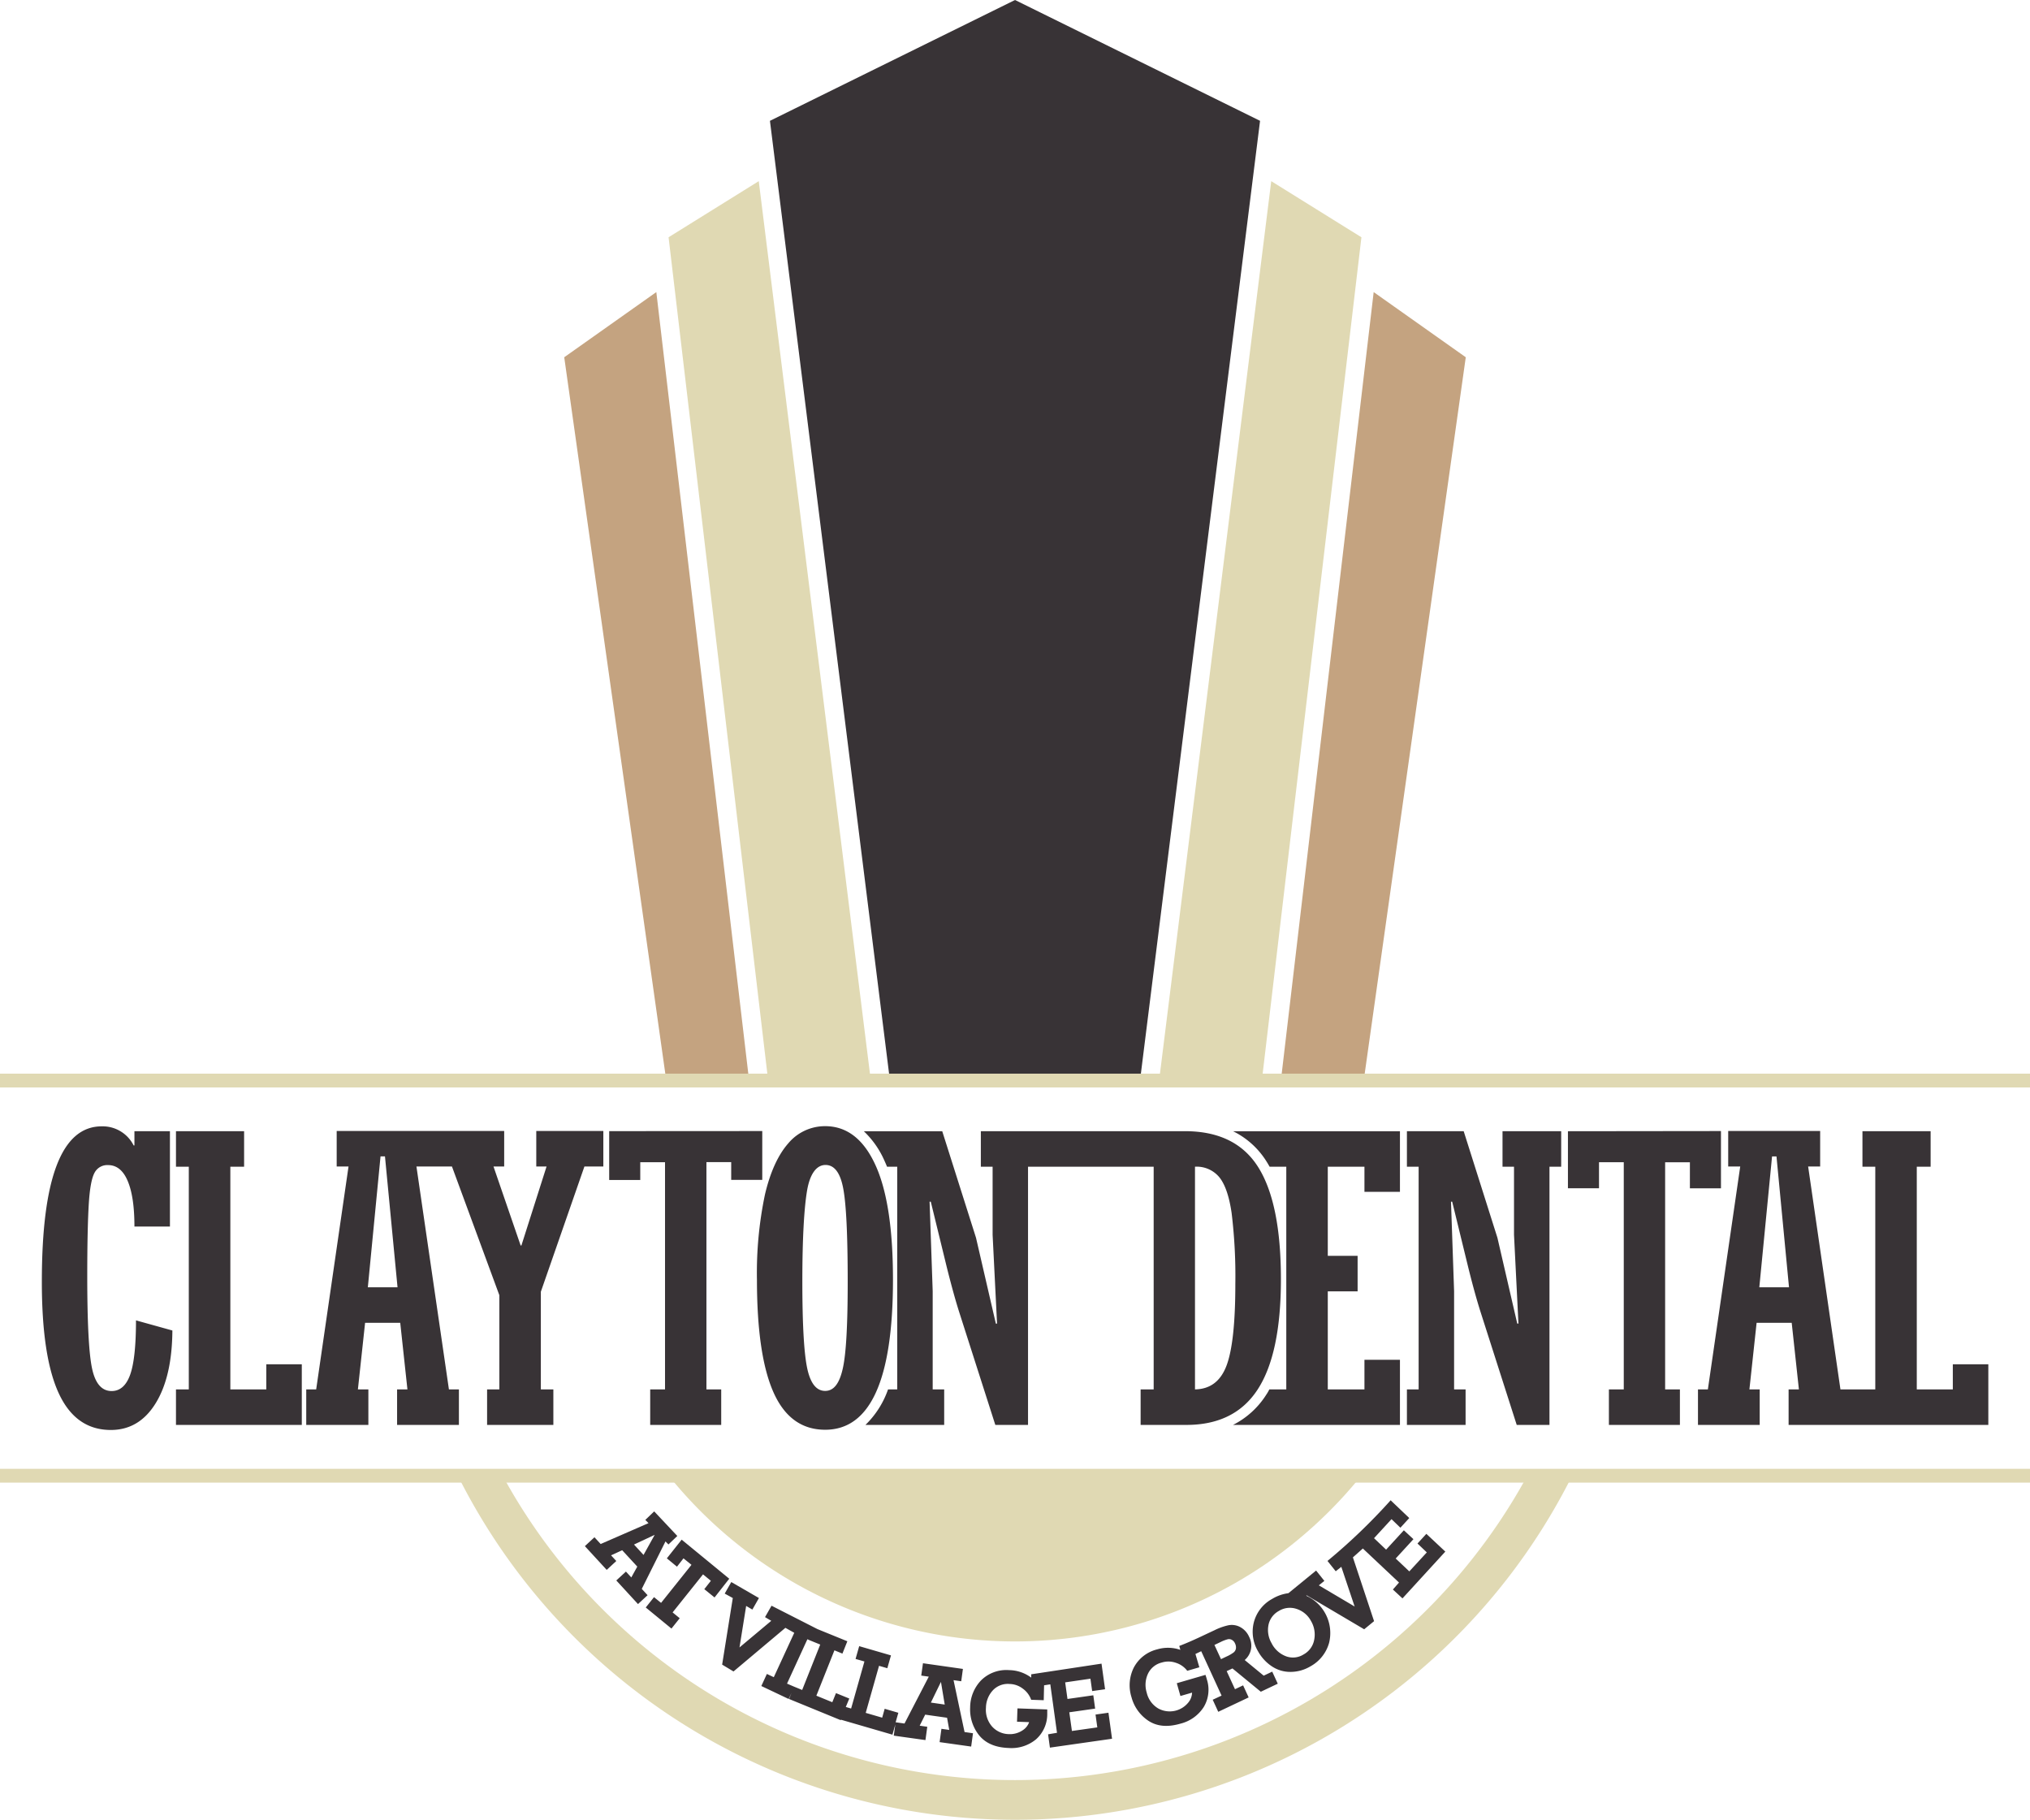 <svg xmlns="http://www.w3.org/2000/svg" viewBox="0 0 457.39 409.96"><defs><style>.cls-1,.cls-4{fill:#e0d9b3;}.cls-1,.cls-2,.cls-3{fill-rule:evenodd;}.cls-2,.cls-5{fill:#383336;}.cls-3{fill:#c4a380;}</style></defs><title>logo</title><g id="Layer_2" data-name="Layer 2"><g id="Layer_1-2" data-name="Layer 1"><path class="cls-1" d="M354.07,332.76a140.41,140.41,0,0,1-250.75,0h10.11a131.45,131.45,0,0,0,230.52,0Z"/><polygon class="cls-2" points="200.48 243.12 173.48 27.22 228.7 0 283.91 27.22 256.9 243.12 200.48 243.12"/><polygon class="cls-3" points="309.51 65.8 330.26 80.48 307.31 243.12 288.64 243.12 309.51 65.8"/><polygon class="cls-1" points="286.43 40.81 306.75 53.45 284.35 243.12 261.2 243.12 286.43 40.81"/><polygon class="cls-1" points="173.04 243.12 150.64 53.45 170.96 40.81 196.17 243.12 173.04 243.12"/><polygon class="cls-3" points="150.08 243.12 127.13 80.48 147.88 65.8 168.75 243.12 150.08 243.12"/><rect class="cls-4" y="241.87" width="457.39" height="3.11"/><path class="cls-1" d="M306.45,332.76a100.18,100.18,0,0,1-155.52,0H306.45"/><path class="cls-2" d="M145,350.29l2.51-4.52-4.66,2.18ZM212.86,384l-.85-5.11-2.27,4.66Zm73.71-13.7a6,6,0,0,0,3.24,2.84,4.49,4.49,0,0,0,3.94-.45,4.71,4.71,0,0,0,2.36-3.29,6,6,0,0,0-.73-4.24,5.6,5.6,0,0,0-3.25-2.71,4.71,4.71,0,0,0-4,.47,4.63,4.63,0,0,0-2.33,3.19A5.86,5.86,0,0,0,286.58,370.29Zm-11.46,3.47,1.24-.59a8.2,8.2,0,0,0,1.63-.94,1.47,1.47,0,0,0,.49-.84,2,2,0,0,0-.21-1.19,1.6,1.6,0,0,0-.71-.79,1.31,1.31,0,0,0-.89-.14,8.26,8.26,0,0,0-1.64.63l-1.39.66ZM143.59,352.92l-3.4-3.69-2.51,1.15,1.18,1.28-2.16,2-4.92-5.35,2.16-2,1.4,1.52,10.78-4.7-.72-.73,2-1.92,5.21,5.54-2,1.91-.67-.68-5.34,10.69,1.31,1.42-2.16,2-4.89-5.32,2.17-2,1.21,1.32Zm94.57,37.44-1.51-10.92-1.4.22-.08,3.36-2.83-.1-.12-.3a5.22,5.22,0,0,0-1.77-2.21,5.07,5.07,0,0,0-3-1.05,4.61,4.61,0,0,0-3.78,1.47,5.91,5.91,0,0,0-1.52,3.9,5.68,5.68,0,0,0,1.42,4.26,5.2,5.2,0,0,0,3.73,1.67,5.14,5.14,0,0,0,3.11-.86,3.59,3.59,0,0,0,1.47-1.84l-2.73-.1.1-3,6.71.24v.48c0,.19,0,.38,0,.57a7.55,7.55,0,0,1-2.54,5.69,8.64,8.64,0,0,1-6.16,1.94c-2.53-.09-5-.81-6.67-2.88a9.29,9.29,0,0,1-2-6.25,8.87,8.87,0,0,1,2.49-6.13,8.07,8.07,0,0,1,6.27-2.28,8.56,8.56,0,0,1,5,1.69l0-.75,15.84-2.4.8,5.77-2.91.41-.39-2.79L240,379l.52,3.74,5.82-.83.41,3-5.82.83.59,4.21,5.72-.81-.4-2.89,2.91-.41.81,5.86-14,2-.41-3Zm77.06-33.85-8.15-7.67-2.24,2,4.77,14.37-2.23,1.83-12.94-7.64-.11.09a9.23,9.23,0,0,1,5.16,10.55,8.68,8.68,0,0,1-4.22,5.35,8.81,8.81,0,0,1-4.45,1.25,7.44,7.44,0,0,1-4.31-1.3,9.68,9.68,0,0,1-3-3.26,8.67,8.67,0,0,1-1-6.57,8.43,8.43,0,0,1,4.15-5.32,9.32,9.32,0,0,1,3.65-1.28l6.24-5.1,1.86,2.33-1.25,1,8.07,4.77-3-8.94-1.26,1-1.86-2.33.38-.31A132.13,132.13,0,0,0,313,338.35l.33-.37,4.2,4-2,2.18-2-1.93-3.94,4.29,2.72,2.58,4-4.36,2.16,2-4,4.36,3.07,2.9,3.94-4.28-2.1-2,2-2.18,4.27,4L316,360.08l-2.16-2Zm-49.27,15.15-.24-.87.42-.16c2.57-1,5-2.21,7.52-3.38a13.49,13.49,0,0,1,3.15-1.12,4,4,0,0,1,2.65.42,4.55,4.55,0,0,1,2,2.2,4.26,4.26,0,0,1-1,5.22l4.28,3.52,1.92-.91,1.25,2.72-3.82,1.81-6.39-5.25-1.3.61,1.87,4.07,1.83-.87,1.25,2.72-6.85,3.24-1.25-2.72,2-.93-4.59-10-1.3.62.88,3-2.72.79-.21-.25a5.13,5.13,0,0,0-2.36-1.55,5.07,5.07,0,0,0-3.17-.06,4.65,4.65,0,0,0-3.14,2.58,5.93,5.93,0,0,0-.26,4.19,5.61,5.61,0,0,0,2.64,3.6,5.39,5.39,0,0,0,6.75-1.38,3.64,3.64,0,0,0,.83-2.21l-2.62.76-.82-2.88,6.46-1.88.15.46c.06.18.11.36.16.55a7.57,7.57,0,0,1-.68,6.2,8.7,8.7,0,0,1-5.27,3.78c-2.44.71-5,.81-7.22-.65a9.19,9.19,0,0,1-3.81-5.32,8.91,8.91,0,0,1,.5-6.62,8.13,8.13,0,0,1,5.27-4.14A8.57,8.57,0,0,1,265.94,371.67Zm-117-10.57,6.85-8.57L154,351.06l-1.47,1.88-2.28-1.88,3.34-4.21,10.72,8.8L161,359.87,158.69,358l1.48-1.88-1.77-1.45-6.85,8.57,1.6,1.31-1.86,2.33-5.79-4.75,1.86-2.33Zm29.89,18.84v0l1.9.78,4.07-10.23-2.46-1,0,0-.43-.2-4.59,10Zm11.73,4.61,1.2.35,3-10.6-2-.57.82-2.88,7.16,2.08-.82,2.89-1.87-.54-3,10.6,3.71,1.08.56-2,3.08.9-.61,2.14,2,.28,5.47-10.56-1.7-.24.39-2.78,9,1.28-.38,2.78-1.73-.25,2.48,11.69,1.9.27-.41,3-7.11-1,.41-3,1.76.25-.49-2.74-4.93-.7-1.24,2.49,1.71.24-.41,3-7.14-1,.35-2.51-.65,2.29-11.63-3.38,0,.12-11.66-4.78.55-1.39-.64,1.39-6.16-2.92,1.25-2.72,1.56.73,4.61-10-2-1.12-11.69,9.83L162.71,375l2.4-15L163.29,359l1.48-2.6L171,360l-1.48,2.6-1.4-.82-1.5,9.35,7.16-6-1.41-.83,1.47-2.57L184.19,367l6.73,2.74-1.11,2.78-1.8-.74L183.94,382l3.59,1.47.83-2.05,3,1.22Z"/><rect class="cls-4" y="330.89" width="457.39" height="3.11"/><path class="cls-5" d="M317,321v-8h2.64V262.83H317v-8h12.79l7.6,24,4.47,19.34h.27l-1-20V262.83h-2.59v-8h13.22v8h-2.64V321h-7.38l-8.13-25.39c-.88-2.76-1.8-6.1-2.77-10l-3.64-14.9h-.27l.7,20.17V313h2.59v8Zm70.76-66.2V267.7h-7v-5.87h-5.58V313h3.33v8h-16v-8h3.35V261.82h-5.58v5.87h-7V254.84ZM396.4,290h6.69l-2.82-29.48h-1Zm-.61,8-1.62,15h2.32v8H382.58v-8h2.23l7.29-50.22h-2.71v-8h20.72v8H407.4L414.68,313h7.85V262.83h-2.89v-8H435v8h-3.12V313H440v-5.66h8V321H403v-8h2.32l-1.62-15ZM269.25,262.83V313c3.41-.06,5.76-1.83,7.09-5.32s2-9.63,2-18.44a117.34,117.34,0,0,0-.84-16q-.83-5.66-2.78-8.05A6.63,6.63,0,0,0,269.25,262.83ZM39.65,321v-8h2.89V262.83H39.65v-8H55v8H51.9V313H60v-5.66h8V321ZM82.88,290h6.69L86.74,260.5h-1ZM109.75,321v-8h2.76V291.78l-10.68-29h-8L101.15,313h2.25v8H89.47v-8H91.8l-1.62-15H82.26l-1.62,15H83v8H69v-8h2.24l7.29-50.22H75.86v-8H113.6v8h-2.41l6.12,17.8h.17l5.67-17.8h-2.32v-8h15.11v8h-4.26L121.86,291V313h2.82v8Zm62-66.2v11h-7v-4h-5.58V313h3.33v8h-16v-8h3.34V261.82h-5.58v4h-7v-11ZM200.09,313h2.07V262.83h-2.3q-.28-.7-.59-1.37a20.36,20.36,0,0,0-4.64-6.62h17.67l7.61,24,4.47,19.34h.27l-1-20V262.83H221v-8h46q11.41,0,16.51,8.13t5.1,25.22q0,16.74-5.21,24.79T267.27,321H257v-8h2.94V262.83H231.63V321h-7.37l-8.13-25.39c-.88-2.76-1.79-6.1-2.77-10l-3.64-14.9h-.27l.7,20.17V313h2.59v8H195A20.54,20.54,0,0,0,200.09,313Zm-19.31-24.38q0,14.35,1.08,19.55c.72,3.45,2.07,5.17,4.06,5.17s3.25-1.73,4-5.17,1.08-10,1.08-19.46q0-15.61-1-20.93c-.66-3.57-2-5.34-4-5.34s-3.52,1.95-4.17,5.86S180.78,279,180.78,288.66Zm20.42-.36q0,33.83-15.28,33.83-7.87,0-11.62-8.38t-3.75-25.45a85.94,85.94,0,0,1,1.8-19.13c1.2-5.13,3-9,5.26-11.56a10.78,10.78,0,0,1,8.31-3.87q7.29,0,11.29,8.67T201.2,288.3ZM30.64,297.45l8.2,2.28q-.07,10.41-3.78,16.41t-10.09,6q-7.92,0-11.74-8.28T9.43,288.66q0-34.92,13.48-34.92a7.81,7.81,0,0,1,7.2,4.3h.18v-3.21h8v21.48h-8q0-6.72-1.53-10.29c-1-2.37-2.49-3.55-4.39-3.55a3.23,3.23,0,0,0-3.06,1.71c-.63,1.14-1.07,3.4-1.29,6.79s-.36,8.88-.36,16.49q0,15.72,1.08,20.81c.72,3.4,2.19,5.1,4.41,5.1q2.86,0,4.18-3.69C30.2,307.24,30.64,303.16,30.64,297.45ZM286,313h3.82V262.83h-3.76q-.3-.54-.63-1.07a18.46,18.46,0,0,0-7.6-6.92h37.6v13.66h-8v-5.67h-8.26v20.08h6.72v8h-6.72V313h8.26v-6.67h8V321H277.82a19,19,0,0,0,7.51-6.84Q285.69,313.63,286,313Z"/></g></g></svg>